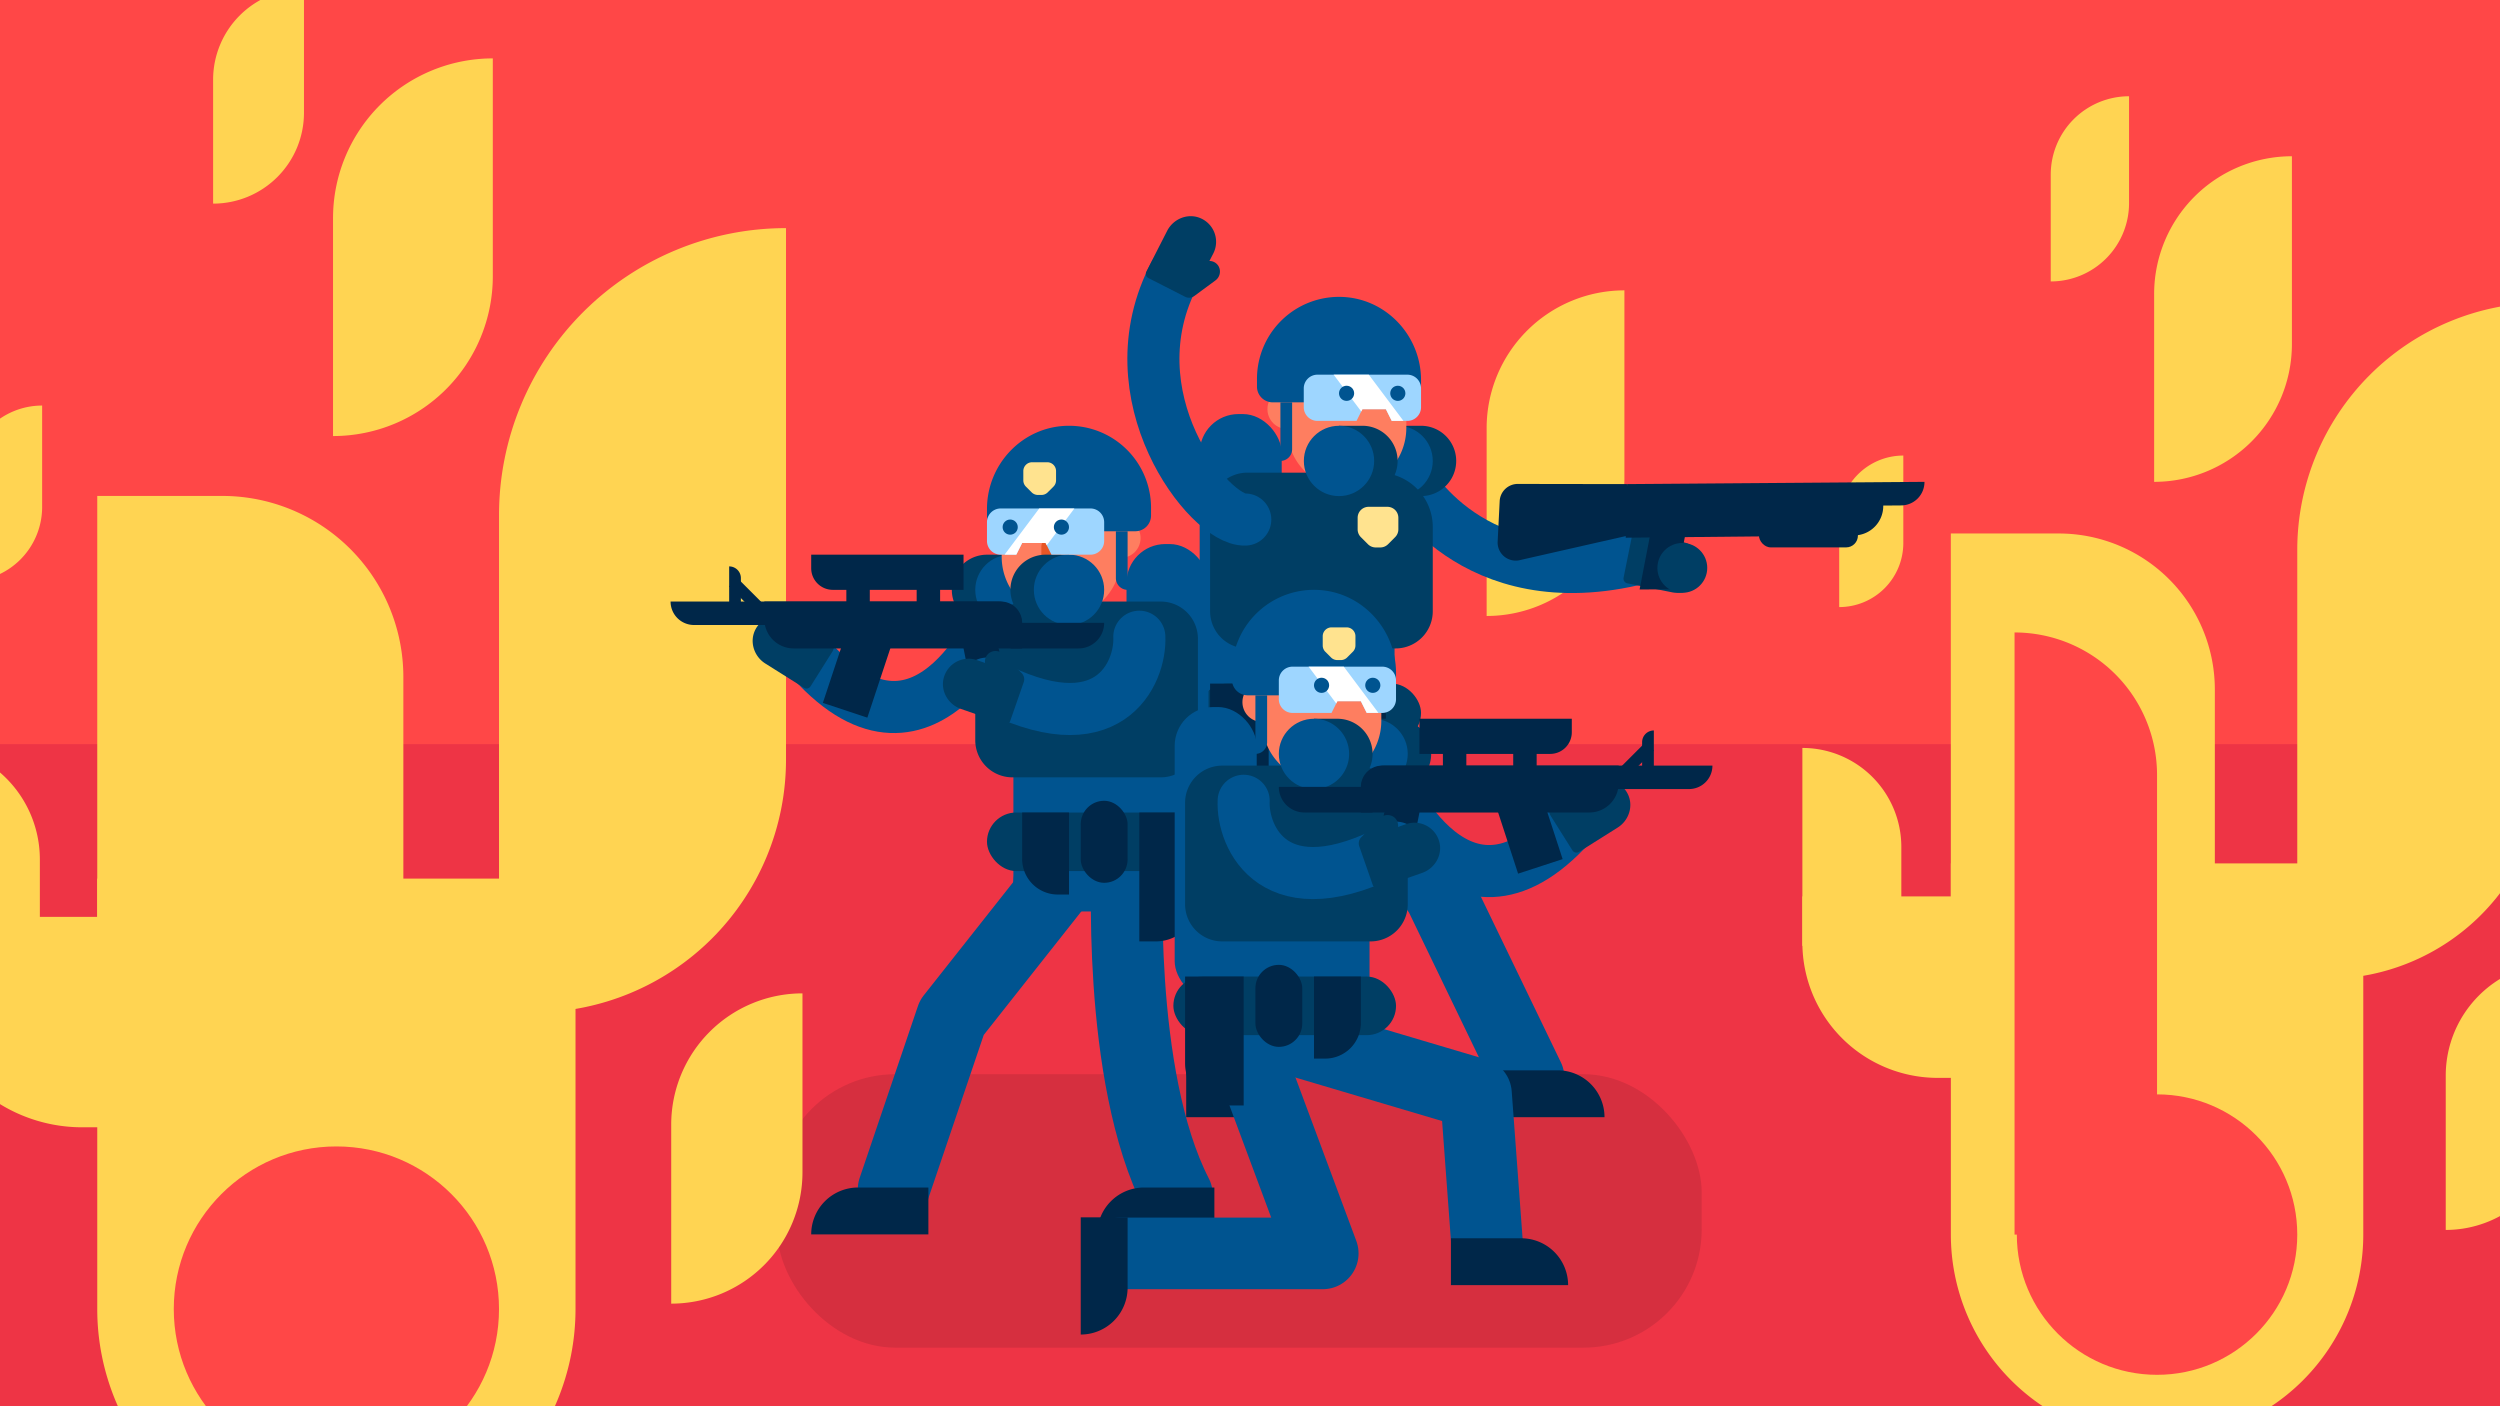 <?xml version="1.0" encoding="UTF-8"?> <svg xmlns="http://www.w3.org/2000/svg" viewBox="0 0 1920 1080"><title>Report_Police_Action</title><rect width="1920" height="1080" style="fill:#ff4747"></rect><rect x="-24.75" y="571.5" width="1990.01" height="535.03" style="fill:#ee3445"></rect><rect x="596.81" y="825" width="710.09" height="209.99" rx="90.78" style="fill:#d62f3f"></rect><path d="M74.69,674.75H442a0,0,0,0,1,0,0v330.6A183.67,183.67,0,0,1,258.35,1189h0A183.67,183.67,0,0,1,74.69,1005.35V674.75A0,0,0,0,1,74.69,674.75Z" style="fill:#ffd452"></path><path d="M74.69,380.88h96A139.08,139.08,0,0,1,309.78,520V777.6a0,0,0,0,1,0,0H74.69a0,0,0,0,1,0,0V380.88A0,0,0,0,1,74.69,380.88Z" style="fill:#ffd452"></path><path d="M-57.55,704.14H206.93a0,0,0,0,1,0,0V865.76a0,0,0,0,1,0,0H63.08A120.63,120.63,0,0,1-57.55,745.13v-41a0,0,0,0,1,0,0Z" style="fill:#ffd452"></path><path d="M-57.55,571.89h0a88.16,88.16,0,0,1,88.16,88.16v88.16a0,0,0,0,1,0,0H-57.55a0,0,0,0,1,0,0V571.89A0,0,0,0,1-57.55,571.89Z" style="fill:#ffd452"></path><path d="M603.65,175.17h0a0,0,0,0,1,0,0V583.49A194.11,194.11,0,0,1,409.54,777.6H383.25a0,0,0,0,1,0,0v-382a220.4,220.4,0,0,1,220.4-220.4Z" style="fill:#ffd452"></path><path d="M378.48,44.85h0a0,0,0,0,1,0,0V212.18A122.71,122.71,0,0,1,255.77,334.89h0a0,0,0,0,1,0,0V167.56A122.71,122.71,0,0,1,378.48,44.85Z" style="fill:#ffd452"></path><path d="M32.36,311.47h0a0,0,0,0,1,0,0v77.88a57.11,57.11,0,0,1-57.11,57.11h0a0,0,0,0,1,0,0V368.58a57.11,57.11,0,0,1,57.11-57.11Z" style="fill:#ffd452"></path><path d="M616.3,762.91h0a0,0,0,0,1,0,0V900.39A100.82,100.82,0,0,1,515.49,1001.2h0a0,0,0,0,1,0,0V863.72A100.82,100.82,0,0,1,616.3,762.91Z" transform="translate(1131.79 1764.11) rotate(180)" style="fill:#ffd452"></path><path d="M233.45-8.55h0a0,0,0,0,1,0,0V86.61a69.78,69.78,0,0,1-69.78,69.78h0a0,0,0,0,1,0,0V61.23A69.78,69.78,0,0,1,233.45-8.55Z" transform="translate(397.12 147.84) rotate(180)" style="fill:#ffd452"></path><circle cx="258.35" cy="1005.35" r="124.89" style="fill:#ff4747"></circle><path d="M1498.24,663.11H1815a0,0,0,0,1,0,0V948.17a158.37,158.37,0,0,1-158.37,158.37h0a158.37,158.37,0,0,1-158.37-158.37V663.11a0,0,0,0,1,0,0Z" style="fill:#ffd452"></path><path d="M1498.24,409.72H1581A119.92,119.92,0,0,1,1701,529.64V751.79a0,0,0,0,1,0,0H1498.24a0,0,0,0,1,0,0V409.72A0,0,0,0,1,1498.24,409.72Z" style="fill:#ffd452"></path><path d="M1384.22,688.45h228a0,0,0,0,1,0,0V827.81a0,0,0,0,1,0,0h-124a104,104,0,0,1-104-104V688.45A0,0,0,0,1,1384.22,688.45Z" style="fill:#ffd452"></path><path d="M1384.22,574.42h0a76,76,0,0,1,76,76v76a0,0,0,0,1,0,0h-76a0,0,0,0,1,0,0v-152A0,0,0,0,1,1384.22,574.42Z" style="fill:#ffd452"></path><path d="M1954.34,232.35h0a0,0,0,0,1,0,0V584.42A167.37,167.37,0,0,1,1787,751.79H1764.3a0,0,0,0,1,0,0V422.39a190,190,0,0,1,190-190Z" style="fill:#ffd452"></path><path d="M1760.19,120h0a0,0,0,0,1,0,0V264.25a105.81,105.81,0,0,1-105.81,105.81h0a0,0,0,0,1,0,0V225.78A105.81,105.81,0,0,1,1760.19,120Z" style="fill:#ffd452"></path><path d="M1247.55,223h0a0,0,0,0,1,0,0V367.26a105.81,105.81,0,0,1-105.81,105.81h0a0,0,0,0,1,0,0V328.78A105.81,105.81,0,0,1,1247.55,223Z" style="fill:#ffd452"></path><path d="M1461.75,349.87h0a0,0,0,0,1,0,0V417a49.24,49.24,0,0,1-49.24,49.24h0a0,0,0,0,1,0,0V399.12A49.24,49.24,0,0,1,1461.75,349.87Z" style="fill:#ffd452"></path><path d="M1965.25,739.12h0a0,0,0,0,1,0,0V857.66a86.93,86.93,0,0,1-86.93,86.93h0a0,0,0,0,1,0,0V826.05A86.93,86.93,0,0,1,1965.25,739.12Z" transform="translate(3843.58 1683.71) rotate(180)" style="fill:#ffd452"></path><path d="M1635.14,73.93h0a0,0,0,0,1,0,0V156A60.17,60.17,0,0,1,1575,216.15h0a0,0,0,0,1,0,0V134.1A60.17,60.17,0,0,1,1635.14,73.93Z" transform="translate(3210.11 290.08) rotate(-180)" style="fill:#ffd452"></path><circle cx="1656.61" cy="948.17" r="107.69" style="fill:#ff4747"></circle><path d="M1547.17,485.74V948.17h109.44v-353a109.44,109.44,0,0,0-109.44-109.44Z" style="fill:#ff4747"></path><polyline points="1027.14 574.72 1105.97 687 1173.98 827.81" style="fill:none;stroke:#005490;stroke-linecap:round;stroke-linejoin:round;stroke-width:55px"></polyline><line x1="964.15" y1="568.13" x2="938.77" y2="823.74" style="fill:none;stroke:#005490;stroke-linecap:round;stroke-linejoin:round;stroke-width:55px"></line><path d="M1142.26,822v36h90a36,36,0,0,0-36-36Z" style="fill:#002749"></path><path d="M911,822v36h90a36,36,0,0,0-36-36Z" style="fill:#002749"></path><rect x="921.36" y="318" width="63" height="225" rx="29.8" transform="translate(1905.71 861) rotate(-180)" style="fill:#005490"></rect><path d="M1079.82,366.73s49.86,94.59,179.77,61.84" style="fill:none;stroke:#005490;stroke-miterlimit:10;stroke-width:40px"></path><path d="M1269.77,404.28l7.54-2a8.44,8.44,0,0,1,10.15,4.89,8.15,8.15,0,0,1-1.23,7.95l6.4,1.28a19.72,19.72,0,0,1,15.13,24.5c-2.74,10.14-13.29,16.1-23.58,14L1249.81,448a3.69,3.69,0,0,1-2.89-4.35l6.24-31a6.7,6.7,0,0,1,4.8-5.13Z" style="fill:#003e64"></path><path d="M1249.81,389.79l210.31-1.62A18,18,0,0,0,1478,370.06h0l-228.31,1.73Z" style="fill:#002749"></path><path d="M1272.36,371.15h175.44a0,0,0,0,1,0,0v19.67a16.33,16.33,0,0,1-16.33,16.33H1249.81a0,0,0,0,1,0,0V393.71A22.56,22.56,0,0,1,1272.36,371.15Z" transform="matrix(-1, 0.01, -0.01, -1, 2700.08, 769.64)" style="fill:#002749"></path><path d="M1249.69,371.79,1264.84,408,1168,430a13.92,13.92,0,0,1-17.81-14.06l1.56-31.05a13.92,13.92,0,0,1,14-13.23Z" style="fill:#002749"></path><polygon points="1294.92 407.5 1286.21 452.56 1259.21 452.73 1267.92 407.67 1294.81 389.5 1294.92 407.5" style="fill:#002749"></polygon><rect x="1350.88" y="383.53" width="76" height="36.87" rx="9.06" style="fill:#002749"></rect><circle cx="1292.02" cy="436.14" r="19.14" style="fill:#003e64"></circle><path d="M1091.36,381a27,27,0,0,0,0-54h-18v54Z" style="fill:#003e64"></path><circle cx="1073.36" cy="354" r="27" style="fill:#005490"></circle><path d="M949.16,372.43h121.9a0,0,0,0,1,0,0V562.07A16.93,16.93,0,0,1,1054.13,579h-88a16.93,16.93,0,0,1-16.93-16.93V372.43a0,0,0,0,1,0,0Z" transform="translate(2020.22 951.43) rotate(-180)" style="fill:#005490"></path><path d="M957.9,363h113.91a28.54,28.54,0,0,1,28.54,28.54v77.91A28.54,28.54,0,0,1,1071.81,498H971.08a41.73,41.73,0,0,1-41.73-41.73V391.54A28.54,28.54,0,0,1,957.9,363Z" transform="translate(2029.71 861) rotate(-180)" style="fill:#003e64"></path><rect x="949.16" y="555.29" width="121.9" height="45.71" rx="22.86" transform="translate(2020.22 1156.29) rotate(180)" style="fill:#005490"></rect><path d="M988.63,329.48a45.71,45.71,0,0,0,47,45.69c24.9-.68,44.43-21.73,44.43-46.64V289.31a20.78,20.78,0,0,0-20.78-20.78h-49.86a20.78,20.78,0,0,0-20.79,20.78Z" style="fill:#fe7e60"></path><circle cx="988.63" cy="314.24" r="15.24" style="fill:#fe7e60"></circle><rect x="1026.73" y="351.49" width="22.86" height="8.47" rx="4.23" transform="translate(2076.31 711.44) rotate(-180)" style="fill:#e85625"></rect><path d="M965.36,291a63,63,0,0,1,63.83-63c34.62.44,62.17,29.31,62.17,63.93v5A12.08,12.08,0,0,1,1079.28,309H977.43a12.07,12.07,0,0,1-12.07-12.08Z" style="fill:#005490"></path><path d="M1046.36,381a27,27,0,0,0,0-54h-18v54Z" style="fill:#003e64"></path><circle cx="1028.36" cy="354" r="27" style="fill:#005490"></circle><path d="M992.36,309h0a0,0,0,0,1,0,0v45a0,0,0,0,1,0,0h-9a0,0,0,0,1,0,0V318A9,9,0,0,1,992.36,309Z" transform="translate(1975.71 663) rotate(-180)" style="fill:#005490"></path><path d="M956.36,399c-27.34,1.33-104-95-54-189" style="fill:none;stroke:#005490;stroke-linecap:round;stroke-linejoin:round;stroke-width:40px"></path><path d="M927.07,220.07l6.29-4.64a8.43,8.43,0,0,0,2.48-11,8.11,8.11,0,0,0-7-4l3-5.82A19.72,19.72,0,0,0,922,167.58c-9.64-4.16-20.87.4-25.64,9.75l-15.95,31.23a3.71,3.71,0,0,0,1.61,5l28.16,14.37a6.68,6.68,0,0,0,7-.57Z" style="fill:#003e64"></path><rect x="920.36" y="525" width="171" height="45" rx="22.5" transform="translate(2011.71 1095) rotate(-180)" style="fill:#003e64"></rect><path d="M929.36,525h12.69a32.31,32.31,0,0,1,32.31,32.31V624a0,0,0,0,1,0,0h-45a0,0,0,0,1,0,0V525A0,0,0,0,1,929.36,525Z" transform="translate(1903.71 1149) rotate(-180)" style="fill:#002749"></path><path d="M1055.73,525h8.62a0,0,0,0,1,0,0v63a0,0,0,0,1,0,0h-36a0,0,0,0,1,0,0V552.38A27.38,27.38,0,0,1,1055.73,525Z" transform="translate(2092.71 1113) rotate(-180)" style="fill:#002749"></path><rect x="983.36" y="516" width="36" height="63" rx="18" transform="translate(2002.71 1095) rotate(180)" style="fill:#002749"></rect><path d="M1011.89,287.75h68.93a10.53,10.53,0,0,1,10.54,10.53v14.44a10.54,10.54,0,0,1-10.54,10.53h-12l-4.5-9h-18l-4.5,9h-30a10.53,10.53,0,0,1-10.53-10.53V298.28A10.52,10.52,0,0,1,1011.89,287.75Z" style="fill:#9ed6ff"></path><circle cx="1073.52" cy="302.07" r="5.82" style="fill:#005490"></circle><polygon points="1051.23 287.75 1077.86 323.25 1068.86 323.25 1064.36 314.25 1046.36 314.25 1045.46 316.05 1024.23 287.75 1051.23 287.75" style="fill:#fff"></polygon><circle cx="1034.17" cy="302.07" r="5.82" style="fill:#005490"></circle><path d="M1051.19,389.23h14.32a8.43,8.43,0,0,1,8.43,8.43v8.86a8.42,8.42,0,0,1-2.47,6l-5.46,5.46a8.42,8.42,0,0,1-6,2.47h-3.41a8.42,8.42,0,0,1-6-2.47l-5.46-5.46a8.42,8.42,0,0,1-2.47-6v-8.86A8.43,8.43,0,0,1,1051.19,389.23Z" style="fill:#ffe38f"></path><path d="M866,660s-9.23,166.16,37.9,257.58" style="fill:none;stroke:#005490;stroke-linecap:round;stroke-linejoin:round;stroke-width:55px"></path><polyline points="828.22 658.44 731 781.5 686.28 913.42" style="fill:none;stroke:#005490;stroke-linecap:round;stroke-linejoin:round;stroke-width:55px"></polyline><rect x="865.17" y="417.83" width="63" height="225" rx="29.8" style="fill:#005490"></rect><path d="M769.53,465.73s-56.27,141.32-145.87,41.72" style="fill:none;stroke:#005490;stroke-miterlimit:10;stroke-width:40px"></path><path d="M633,482.84,629,476.16a8.43,8.43,0,0,0-10.72-3.45,8.11,8.11,0,0,0-4.58,6.6l-5.53-3.48a19.71,19.71,0,0,0-27.84,7.33c-5,9.23-1.47,20.82,7.42,26.41l29.68,18.67a3.7,3.7,0,0,0,5.09-1.16l16.83-26.76a6.67,6.67,0,0,0,.06-7Z" style="fill:#003e64"></path><path d="M758,480a27,27,0,0,1,0-54h18v54Z" style="fill:#003e64"></path><circle cx="776" cy="453" r="27" style="fill:#005490"></circle><path d="M795.23,471.43h88a16.93,16.93,0,0,1,16.93,16.93V678a0,0,0,0,1,0,0H778.29a0,0,0,0,1,0,0V488.36A16.93,16.93,0,0,1,795.23,471.43Z" style="fill:#005490"></path><path d="M790.73,462H891.46A28.54,28.54,0,0,1,920,490.54v77.91A28.54,28.54,0,0,1,891.46,597H777.54A28.54,28.54,0,0,1,749,568.46V503.73A41.73,41.73,0,0,1,790.73,462Z" style="fill:#003e64"></path><rect x="778.29" y="654.29" width="121.9" height="45.71" rx="22.86" style="fill:#005490"></rect><path d="M860.72,428.48a45.71,45.71,0,0,1-47,45.69c-24.9-.68-44.43-21.73-44.43-46.64V388.31a20.78,20.78,0,0,1,20.79-20.78h49.86a20.78,20.78,0,0,1,20.78,20.78Z" style="fill:#fe7e60"></path><circle cx="860.72" cy="413.24" r="15.24" style="fill:#fe7e60"></circle><rect x="799.77" y="413.24" width="15.24" height="30.48" rx="6.38" style="fill:#e85625"></rect><rect x="799.77" y="450.49" width="22.86" height="8.47" rx="4.23" style="fill:#e85625"></rect><path d="M884,390a63,63,0,0,0-63.84-63c-34.62.44-62.16,29.31-62.16,63.93v5A12.08,12.08,0,0,0,770.08,408H871.92A12.08,12.08,0,0,0,884,395.92Z" style="fill:#005490"></path><path d="M803,480a27,27,0,0,1,0-54h18v54Z" style="fill:#003e64"></path><circle cx="821" cy="453" r="27" style="fill:#005490"></circle><path d="M857,408h9a0,0,0,0,1,0,0v45a0,0,0,0,1,0,0h0a9,9,0,0,1-9-9V408A0,0,0,0,1,857,408Z" style="fill:#005490"></path><path d="M515,462H767a18,18,0,0,1,18,18v0a0,0,0,0,1,0,0H533a18,18,0,0,1-18-18v0A0,0,0,0,1,515,462Z" style="fill:#002749"></path><path d="M587,462H768.67A16.33,16.33,0,0,1,785,478.33V498a0,0,0,0,1,0,0H609.56A22.56,22.56,0,0,1,587,475.44V462A0,0,0,0,1,587,462Z" style="fill:#002749"></path><path d="M623,426H740a0,0,0,0,1,0,0v27a0,0,0,0,1,0,0H639.6A16.6,16.6,0,0,1,623,436.4V426A0,0,0,0,1,623,426Z" style="fill:#002749"></path><rect x="650" y="447.73" width="18" height="18" style="fill:#002749"></rect><rect x="704" y="447.73" width="18" height="18" style="fill:#002749"></rect><rect x="641" y="484.06" width="36" height="63" transform="translate(195.77 -181.22) rotate(18.35)" style="fill:#002749"></rect><path d="M560,435h0a9,9,0,0,1,9,9v27a0,0,0,0,1,0,0h-9a0,0,0,0,1,0,0V435A0,0,0,0,1,560,435Z" style="fill:#002749"></path><rect x="571.41" y="441.91" width="9" height="36" transform="translate(-156.53 541.93) rotate(-45)" style="fill:#002749"></rect><path d="M785,478.33h63A19.67,19.67,0,0,1,828.33,498H776Z" style="fill:#002749"></path><polygon points="740 498 749 543 776 543 767 498 740 480 740 498" style="fill:#002749"></polygon><path d="M875,489c1.33,27.33-23,86-117,36" style="fill:none;stroke:#005490;stroke-linecap:round;stroke-linejoin:round;stroke-width:40px"></path><path d="M776.18,508.23l-5.45-5.6a8.44,8.44,0,0,0-11.22-.95,8.13,8.13,0,0,0-3,7.46L750.36,507a19.73,19.73,0,0,0-25.5,13.38c-2.81,10.12,3.25,20.62,13.16,24.08L771.13,556a3.69,3.69,0,0,0,4.7-2.27l10.4-29.85a6.66,6.66,0,0,0-1.52-6.85Z" style="fill:#003e64"></path><rect x="758" y="624" width="171" height="45" rx="22.5" style="fill:#003e64"></rect><path d="M713,912v36H623a36,36,0,0,1,36-36Z" style="fill:#002749"></path><path d="M932.64,912v36h-90a36,36,0,0,1,36-36Z" style="fill:#002749"></path><path d="M875,624h45a0,0,0,0,1,0,0v66.69A32.31,32.31,0,0,1,887.69,723H875a0,0,0,0,1,0,0V624A0,0,0,0,1,875,624Z" style="fill:#002749"></path><path d="M785,624h36a0,0,0,0,1,0,0v63a0,0,0,0,1,0,0h-8.62A27.38,27.38,0,0,1,785,659.62V624A0,0,0,0,1,785,624Z" style="fill:#002749"></path><rect x="830" y="615" width="36" height="63" rx="18" style="fill:#002749"></rect><path d="M792.73,355h11.54a6.78,6.78,0,0,1,6.78,6.79v7.14a6.79,6.79,0,0,1-2,4.8l-4.4,4.39a6.76,6.76,0,0,1-4.8,2h-2.74a6.76,6.76,0,0,1-4.8-2l-4.4-4.39a6.79,6.79,0,0,1-2-4.8v-7.14A6.78,6.78,0,0,1,792.73,355Z" style="fill:#ffe38f"></path><path d="M837.47,390.5H768.53A10.53,10.53,0,0,0,758,401v14.44A10.54,10.54,0,0,0,768.53,426h12l4.5-9h18l4.5,9h30A10.54,10.54,0,0,0,848,415.47V401A10.53,10.53,0,0,0,837.47,390.5Z" style="fill:#9ed6ff"></path><circle cx="775.83" cy="404.82" r="5.82" style="fill:#005490"></circle><polygon points="798.13 390.5 771.5 426 780.5 426 785 417 803 417 803.9 418.8 825.13 390.5 798.13 390.5" style="fill:#fff"></polygon><circle cx="815.18" cy="404.82" r="5.82" style="fill:#005490"></circle><polyline points="994.77 798.83 1133.55 840 1142.26 957.67" style="fill:none;stroke:#005490;stroke-linecap:round;stroke-linejoin:round;stroke-width:55px"></polyline><polyline points="955.14 799.5 1015.87 962.61 860.5 962.61" style="fill:none;stroke:#005490;stroke-linecap:round;stroke-linejoin:round;stroke-width:55px"></polyline><rect x="902.14" y="543" width="63" height="225" rx="29.8" transform="translate(1867.29 1311) rotate(-180)" style="fill:#005490"></rect><path d="M1060.61,591.73s56.28,141.32,145.88,41.72" style="fill:none;stroke:#005490;stroke-miterlimit:10;stroke-width:40px"></path><path d="M1197.13,608.84l4-6.68a8.43,8.43,0,0,1,10.72-3.45,8.14,8.14,0,0,1,4.59,6.6l5.52-3.48a19.73,19.73,0,0,1,27.85,7.33c5,9.23,1.46,20.82-7.43,26.41l-29.67,18.67a3.71,3.71,0,0,1-5.1-1.16l-16.83-26.76a6.7,6.7,0,0,1,0-7Z" style="fill:#003e64"></path><path d="M1072.14,606a27,27,0,0,0,0-54h-18v54Z" style="fill:#003e64"></path><circle cx="1054.14" cy="579" r="27" style="fill:#005490"></circle><path d="M929.95,597.43h121.9a0,0,0,0,1,0,0V787.07A16.93,16.93,0,0,1,1034.92,804h-88a16.93,16.93,0,0,1-16.93-16.93V597.43a0,0,0,0,1,0,0Z" transform="translate(1981.8 1401.43) rotate(-180)" style="fill:#005490"></path><path d="M938.69,588H1052.6a28.54,28.54,0,0,1,28.54,28.54v77.91A28.54,28.54,0,0,1,1052.6,723H951.87a41.73,41.73,0,0,1-41.73-41.73V616.54A28.54,28.54,0,0,1,938.69,588Z" transform="translate(1991.29 1311) rotate(-180)" style="fill:#003e64"></path><rect x="929.95" y="780.29" width="121.9" height="45.71" rx="22.86" transform="translate(1981.8 1606.29) rotate(-180)" style="fill:#005490"></rect><path d="M969.42,554.48a45.71,45.71,0,0,0,47,45.69c24.9-.68,44.43-21.73,44.43-46.64V514.31a20.78,20.78,0,0,0-20.79-20.78H990.21a20.78,20.78,0,0,0-20.79,20.78Z" style="fill:#fe7e60"></path><circle cx="969.42" cy="539.24" r="15.24" style="fill:#fe7e60"></circle><rect x="1007.52" y="576.49" width="22.86" height="8.47" rx="4.23" transform="translate(2037.89 1161.44) rotate(180)" style="fill:#e85625"></rect><path d="M946.14,516A63,63,0,0,1,1010,453c34.62.44,62.16,29.31,62.16,63.93v5A12.07,12.07,0,0,1,1060.07,534H958.22a12.08,12.08,0,0,1-12.08-12.08Z" style="fill:#005490"></path><path d="M1027.14,606a27,27,0,0,0,0-54h-18v54Z" style="fill:#003e64"></path><circle cx="1009.14" cy="579" r="27" style="fill:#005490"></circle><path d="M973.14,534h0a0,0,0,0,1,0,0v45a0,0,0,0,1,0,0h-9a0,0,0,0,1,0,0V543A9,9,0,0,1,973.14,534Z" transform="translate(1937.29 1113) rotate(-180)" style="fill:#005490"></path><path d="M1063.14,588h252a0,0,0,0,1,0,0v0a18,18,0,0,1-18,18h-252a0,0,0,0,1,0,0v0A18,18,0,0,1,1063.14,588Z" transform="translate(2360.29 1194) rotate(-180)" style="fill:#002749"></path><path d="M1067.7,588h175.44a0,0,0,0,1,0,0v19.67A16.33,16.33,0,0,1,1226.81,624H1045.14a0,0,0,0,1,0,0V610.56A22.56,22.56,0,0,1,1067.7,588Z" transform="translate(2288.29 1212) rotate(-180)" style="fill:#002749"></path><path d="M1106.75,552h100.4a0,0,0,0,1,0,0v27a0,0,0,0,1,0,0h-117a0,0,0,0,1,0,0V568.6A16.6,16.6,0,0,1,1106.75,552Z" transform="translate(2297.29 1131) rotate(-180)" style="fill:#002749"></path><rect x="1162.14" y="571.72" width="18" height="18" transform="translate(2342.29 1161.44) rotate(-180)" style="fill:#002749"></rect><rect x="1108.14" y="571.72" width="18" height="18" transform="translate(2234.29 1161.44) rotate(-180)" style="fill:#002749"></rect><rect x="1153.14" y="610.06" width="36" height="63" transform="matrix(-0.95, 0.31, -0.31, -0.95, 2484.7, 881.89)" style="fill:#002749"></rect><path d="M1261.14,561h9a0,0,0,0,1,0,0v27a9,9,0,0,1-9,9h0a0,0,0,0,1,0,0V561A0,0,0,0,1,1261.14,561Z" transform="translate(2531.29 1158) rotate(-180)" style="fill:#002749"></path><rect x="1249.73" y="567.91" width="9" height="36" transform="translate(1726.81 1887.09) rotate(-135)" style="fill:#002749"></rect><path d="M1045.14,604.33h-63A19.67,19.67,0,0,0,1001.81,624h52.33Z" style="fill:#002749"></path><polygon points="1090.14 624 1081.14 669 1054.14 669 1063.14 624 1090.14 606 1090.14 624" style="fill:#002749"></polygon><path d="M955.14,615c-1.33,27.33,23,86,117,36" style="fill:none;stroke:#005490;stroke-linecap:round;stroke-linejoin:round;stroke-width:40px"></path><path d="M1054,634.23l5.45-5.6a8.44,8.44,0,0,1,11.22-1,8.12,8.12,0,0,1,3,7.46l6.17-2.15a19.72,19.72,0,0,1,25.49,13.38c2.81,10.12-3.24,20.62-13.16,24.08L1059,682a3.69,3.69,0,0,1-4.7-2.27l-10.4-29.85a6.68,6.68,0,0,1,1.52-6.85Z" style="fill:#003e64"></path><rect x="901.14" y="750" width="171" height="45" rx="22.5" transform="translate(1973.29 1545) rotate(-180)" style="fill:#003e64"></rect><path d="M866,934.93H830v90h0a36,36,0,0,0,36-36Z" style="fill:#002749"></path><path d="M910.14,750h12.69a32.31,32.31,0,0,1,32.31,32.31V849a0,0,0,0,1,0,0h-45a0,0,0,0,1,0,0V750A0,0,0,0,1,910.14,750Z" transform="translate(1865.29 1599) rotate(-180)" style="fill:#002749"></path><path d="M1036.52,750h8.62a0,0,0,0,1,0,0v63a0,0,0,0,1,0,0h-36a0,0,0,0,1,0,0V777.38A27.38,27.38,0,0,1,1036.52,750Z" transform="translate(2054.29 1563) rotate(-180)" style="fill:#002749"></path><rect x="964.14" y="741" width="36" height="63" rx="18" transform="translate(1964.29 1545) rotate(180)" style="fill:#002749"></rect><path d="M1022.66,481.82h11.53a6.79,6.79,0,0,1,6.79,6.79v7.14a6.82,6.82,0,0,1-2,4.8l-4.39,4.39a6.82,6.82,0,0,1-4.8,2h-2.75a6.8,6.8,0,0,1-4.8-2l-4.39-4.39a6.77,6.77,0,0,1-2-4.8v-7.14A6.79,6.79,0,0,1,1022.66,481.82Z" style="fill:#ffe38f"></path><path d="M992.68,512h68.93a10.52,10.52,0,0,1,10.53,10.53V537a10.53,10.53,0,0,1-10.53,10.53h-12l-4.5-9h-18l-4.5,9h-30A10.54,10.54,0,0,1,982.14,537V522.53A10.53,10.53,0,0,1,992.68,512Z" style="fill:#9ed6ff"></path><circle cx="1054.31" cy="526.32" r="5.82" style="fill:#005490"></circle><polygon points="1032.02 512 1058.64 547.5 1049.64 547.5 1045.14 538.5 1027.14 538.5 1026.24 540.3 1005.02 512 1032.02 512" style="fill:#fff"></polygon><circle cx="1014.96" cy="526.32" r="5.82" style="fill:#005490"></circle><path d="M1114.31,951v36h90a36,36,0,0,0-36-36Z" style="fill:#002749"></path></svg> 